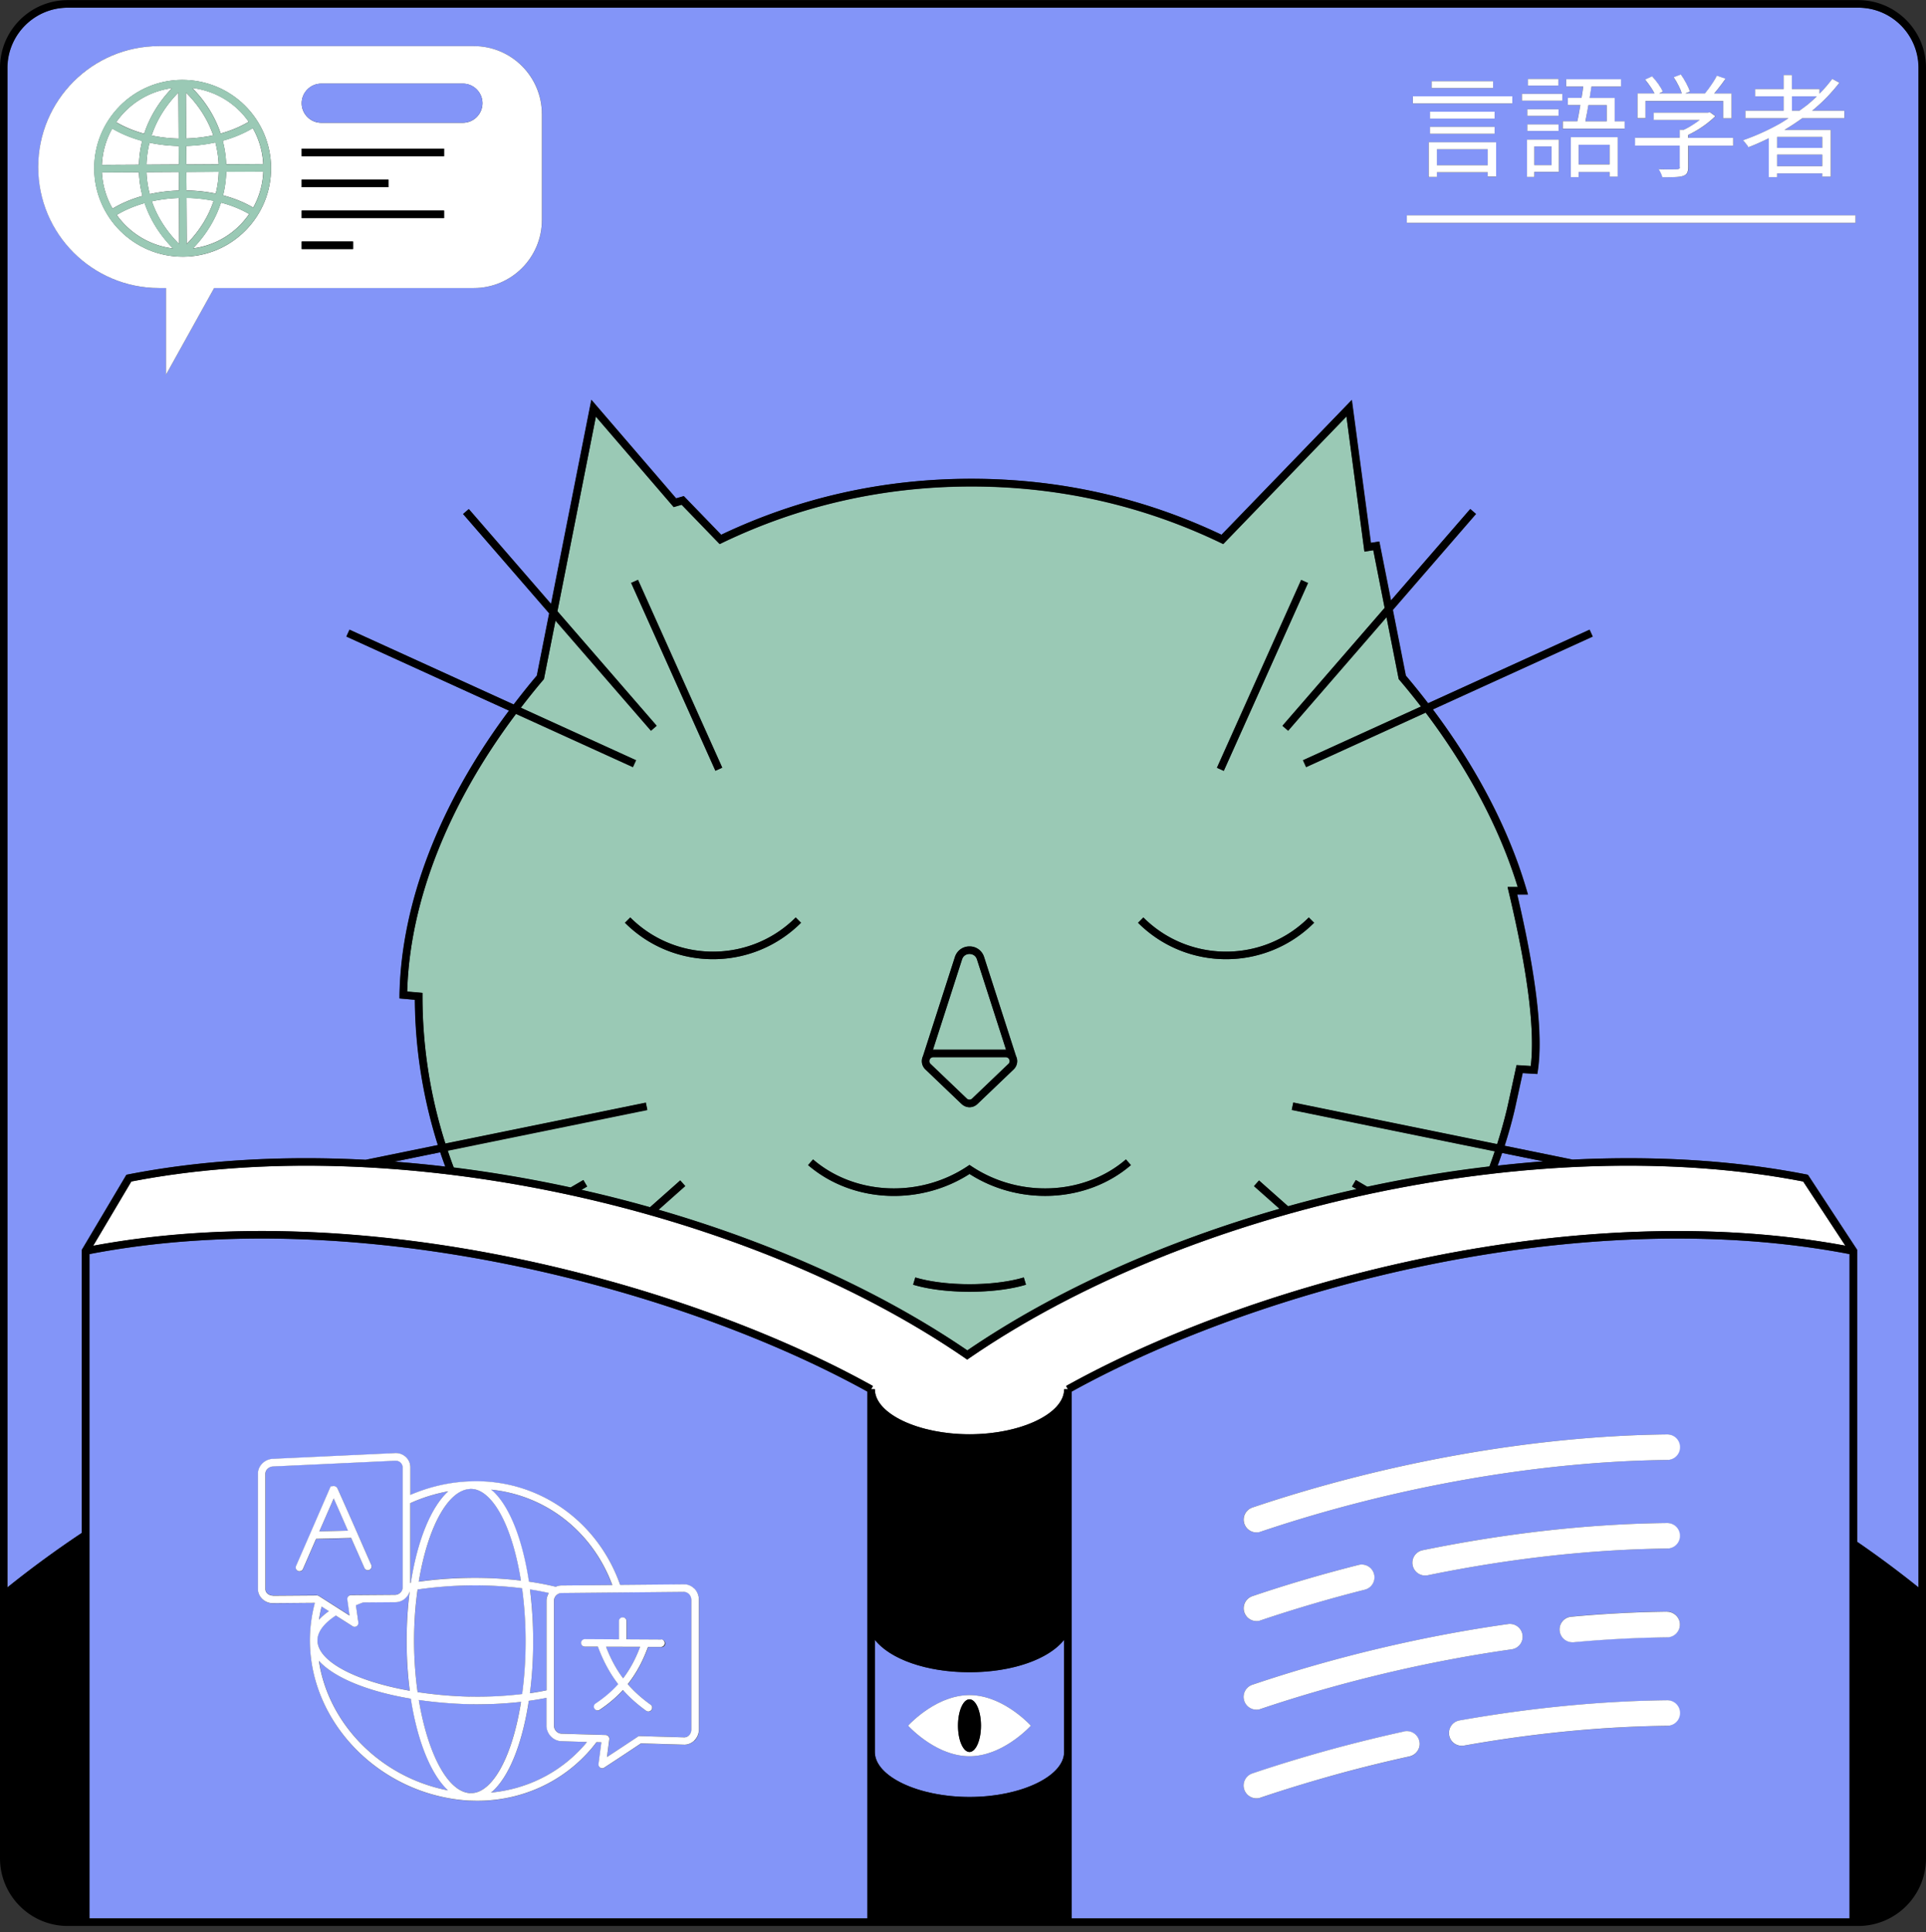 <svg width="300" height="301" fill="none" xmlns="http://www.w3.org/2000/svg"><rect width="100%" height="100%" fill="#333333" stroke="none"/><g clip-path="url(#a)"><path d="M145.38 163.509h11.33l-4.53-14.07c-.2-.62-.73-.84-1.16-.84-.43 0-.96.22-1.16.84l-4.53 14.07h.05Z" fill="#9AC9B5"/><path d="M151.01 260.499c-6.75 0-12.39-2.06-14.74-5.05v17.47c0 3.8 6.75 7.01 14.74 7.01s14.74-3.21 14.74-7.01v-17.47c-2.35 2.99-7.99 5.05-14.74 5.05Zm0 13.08c-5.28 0-9.56-4.76-9.56-4.76s4.28-4.76 9.56-4.76 9.56 4.76 9.56 4.76-4.28 4.76-9.56 4.76Z" fill="#8395F8"/><path d="M70.67 181.889c6.07.75 12.16 1.8 18.2 3.11l1.99-1.16.59 1.01-.89.52c3.59.81 7.15 1.71 10.68 2.71l4.71-4.18.78.88-4.15 3.69c17.71 5.13 34.42 12.57 48.09 21.91 13.81-9.43 30.72-16.92 48.63-22.06l-3.98-3.53.78-.88 4.53 4.02c3.52-.98 7.08-1.87 10.66-2.67l-.7-.41.59-1.01 1.79 1.05c6.31-1.35 12.68-2.41 19.02-3.16.29-.78.57-1.57.83-2.36l-31.62-6.45.24-1.15 31.75 6.48c.57-1.8 1.09-3.61 1.52-5.43.23-.95 1.39-6.34 1.4-6.39l.11-.49 2.21.14c.68-5.57-.47-14.66-3.41-27.03l-.2-.85h1.58c-.3-.99-.63-1.98-.98-2.96-2.87-8.11-7.45-16.38-13.36-24.21l-18.62 8.49-.49-1.07 18.38-8.37c-1.08-1.4-2.2-2.79-3.37-4.16l-.1-.12-1.9-9.63-15.32 17.68-.89-.77 15.92-18.37-1.77-8.98-1.38.22-2.8-21.05-19.19 19.87-.38-.18c-12.12-5.83-25.19-8.79-38.84-8.79-13.65 0-26.72 2.96-38.84 8.79l-.38.18-5.92-6.12-1.24.36-12.12-14.09-5.99 30.32 15.46 17.84-.89.77-14.87-17.15-1.8 9.1-.1.12c-1.22 1.44-2.38 2.89-3.5 4.35l17.95 8.18-.49 1.07-8.94-4.07-9.27-4.22c-10.59 14.1-16.56 29.24-16.95 43.25l2.38.21v.54c0 7.81 1.21 15.5 3.57 22.93l31.21-6.37.24 1.15-31.09 6.34c.29.88.61 1.76.93 2.63l.01-.02Zm80.35 19.33c-3.18 0-6.36-.36-8.79-1.1l.34-1.13c4.66 1.4 12.24 1.4 16.9 0l.34 1.13c-2.42.73-5.61 1.1-8.79 1.1Zm51.65-110.89 1.07.48-13.12 29.26-1.07-.48 13.12-29.26Zm-24.57 52.59c7.1 7.1 18.66 7.1 25.77 0l.83.83a19.337 19.337 0 0 1-13.71 5.67c-4.96 0-9.93-1.89-13.71-5.67l.83-.83h-.01Zm-34.37 21.71s.03-.05.04-.07l4.98-15.47a2.352 2.352 0 0 1 2.28-1.66c1.06 0 1.95.65 2.27 1.66l4.98 15.46s.03.05.04.08c.27.68.11 1.45-.42 1.96l-5.64 5.39c-.35.33-.79.5-1.23.5-.44 0-.89-.17-1.23-.5l-5.64-5.39a1.77 1.77 0 0 1-.42-1.96h-.01Zm-17.07 15.98c6.49 5.59 16.6 6.04 24.04 1.08l.33-.22.33.22c7.44 4.96 17.55 4.51 24.04-1.08l.77.89c-6.79 5.84-17.29 6.4-25.13 1.38-3.57 2.29-7.69 3.42-11.77 3.42-4.87 0-9.67-1.62-13.37-4.8l.77-.89h-.01Zm-28.35-89.8 1.07-.48 13.12 29.26-1.07.48-13.12-29.26Zm-.96 52.94.83-.83c7.1 7.1 18.66 7.1 25.77 0l.83.83a19.337 19.337 0 0 1-13.71 5.67c-4.96 0-9.93-1.89-13.71-5.67h-.01Z" fill="#9AC9B5"/><path d="M233.28 181.589c2.38-.26 4.76-.49 7.13-.67l-6.44-1.31a77.6 77.6 0 0 1-.69 1.98ZM231.72 23.249h-7.91v2.49h7.91v-2.49ZM250.27 16.379h-2.86c-.07.38-.13.77-.2 1.14-.09.52-.18.97-.27 1.38h3.33v-2.52ZM241.67 22.819h-2.68v2.9h2.68v-2.9ZM282.99 15.009h-3.87v2.23h1.18c.45-.33.91-.65 1.33-1 .48-.4.92-.81 1.36-1.23ZM283.83 21.339h-7.03v1.71h7.03v-1.71ZM283.83 24.079h-7.03v1.81h7.03v-1.81ZM250.72 22.539h-4.82v3.07h4.82v-3.07ZM69.36 181.729c-.27-.74-.54-1.48-.79-2.23l-7.14 1.46c2.64.2 5.28.46 7.93.77Z" fill="#8395F8"/><path d="M1.18 10.569v236.72c3.65-2.93 7.53-5.78 11.59-8.49v-44.09l6.95-11.7.26-.05c11.47-2.25 24.05-2.96 37-2.28l11.25-2.3a76.46 76.46 0 0 1-3.58-22.63l-2.4-.21v-.55c.27-14.35 6.28-29.86 17.06-44.28l-25.33-11.54.49-1.07 25.57 11.65c1.16-1.51 2.35-3.01 3.61-4.5l1.92-9.7-13.41-15.47.89-.77 12.81 14.78 6.28-31.8 13.2 15.35 1.2-.35 5.82 6.02c12.18-5.79 25.28-8.72 38.97-8.72 13.69 0 26.79 2.93 38.97 8.72l20.29-21 2.97 22.26 1.31-.21 1.82 9.19 12.35-14.25.89.77-12.95 14.95 2.02 10.23c1.2 1.42 2.36 2.85 3.47 4.31l25.15-11.46.49 1.07-24.9 11.35c5.91 7.87 10.48 16.17 13.37 24.32.44 1.25.85 2.51 1.22 3.76l.22.75h-1.67c2.96 12.63 4.04 21.86 3.21 27.43l-.08.53-2.28-.14c-.3 1.37-1.11 5.12-1.3 5.93-.43 1.81-.94 3.61-1.51 5.39l10.6 2.16c12.73-.63 25.11.09 36.4 2.31l.24.05 7.67 11.69v45.48c3.32 2.28 6.53 4.67 9.56 7.11V10.569c0-5.17-4.2-9.37-9.37-9.37H10.55c-5.17 0-9.37 4.2-9.37 9.37Zm270.7 7.85v-1.18h5.96v-2.23h-4.44v-1.14h4.44v-2.18h1.28v2.18h4.3v.72c.72-.73 1.39-1.5 1.99-2.3l1.11.6a25.498 25.498 0 0 1-3.98 4.14l-.27.21h5.03v1.18h-6.57c-.89.64-1.8 1.25-2.76 1.81h7.21v7.29h-1.33v-.5h-7.03v.57h-1.3v-6.05c-1.04.51-2.1.99-3.18 1.4-.05-.1-.12-.22-.22-.35-.1-.13-.21-.26-.32-.4-.11-.14-.2-.24-.29-.34 1.87-.64 3.66-1.44 5.37-2.38.6-.33 1.16-.69 1.72-1.05h-6.72Zm-16.82-3.85h2.65c-.13-.27-.3-.56-.53-.9a17.2 17.2 0 0 0-.93-1.26l1.09-.5c.33.36.66.76.98 1.2.32.44.54.84.68 1.18l-.55.28h3.51c-.1-.33-.25-.7-.46-1.13-.26-.51-.53-.98-.8-1.39l1.12-.43c.29.41.57.87.84 1.37.27.5.46.93.58 1.29l-.73.29h3.06c.17-.21.35-.43.53-.68.26-.35.51-.71.74-1.07.23-.36.43-.7.58-1.01l1.36.47a31.9 31.9 0 0 1-1.2 1.61c-.2.25-.39.48-.57.69h2.7v3.87h-1.3v-2.69H256.3v2.69h-1.24v-3.88Zm-.35 6.89h6.96v-1.24h.65c.34-.17.67-.35 1.02-.55.5-.3.96-.61 1.39-.94.02-.01.03-.03.05-.04h-7.17v-1.14h8.48l.28-.07.85.62c-.39.39-.84.78-1.36 1.17-.51.39-1.05.75-1.61 1.08-.43.25-.85.47-1.26.67v.45H270v1.23h-7.01v3.35c0 .39-.06.69-.18.9-.12.21-.34.36-.66.47-.31.09-.72.15-1.23.17-.51.02-1.17.03-1.96.03-.05-.18-.12-.4-.23-.64-.11-.24-.22-.45-.34-.62l1.26.03h1.01c.28 0 .48 0 .6-.02.17-.01.29-.04.35-.1.06-.06.09-.14.09-.25v-3.33h-6.96v-1.23h-.03Zm-11.3-2.56h2.27c.06-.27.12-.56.18-.88.1-.52.19-1.07.29-1.64h-1.95v-1.12h2.13c.04-.26.09-.53.13-.79.05-.35.09-.66.14-.98h-2.66v-1.14h8.55v1.14h-4.61c-.08.54-.16 1.09-.26 1.68 0 .03-.01.06-.02.1h3.9v3.64h1.54v1.16h-9.64v-1.16l.01-.01Zm2.49 7.89v.79h-1.23v-6.22h7.31v6.15h-1.26v-.72h-4.82Zm-7.91-14.49h4.75v1.04h-4.75v-1.04Zm-.93 2.32h6.29v1.07h-6.29v-1.07Zm5.7 4.77v1.02h-4.87v-1.02h4.87Zm-4.87-1.33v-1.04h4.87v1.04h-4.87Zm.6 3.7h4.34v5.03H239v.79h-1.14v-5.82h.64-.01Zm-15.49-9.1h9.57v1.07H223v-1.07Zm-2.94 2.35h15.49v1.12h-15.49v-1.12Zm3.75 11.85v.73h-1.28v-5.42h10.5v5.37h-1.31v-.67h-7.91v-.01Zm9-7.1v1.09h-10.07v-1.09h10.07Zm-10.07-1.28v-1.07h10.07v1.07h-10.07Zm-3.61 15.07h69.89v1.18h-69.89v-1.18ZM24.79 7.179h49.02c5.86 0 10.61 4.75 10.61 10.61v16.47c0 5.86-4.75 10.61-10.61 10.61H33.37l-7.5 13.5v-13.5H24.8c-10.41 0-18.84-8.44-18.84-18.84-.01-10.41 8.42-18.85 18.83-18.85Z" fill="#8395F8"/><path d="M288.09 195.359c-42.06-8.09-92.15 5.37-121.16 21.42v82.07h121.16v-103.49Zm-93.03 39.48c21.1-7.11 44.04-11.16 64.6-11.39h.02a1.991 1.991 0 0 1 .02 3.98c-20.15.23-42.66 4.2-63.37 11.18-.21.07-.43.11-.64.11-.83 0-1.61-.53-1.89-1.36a1.99 1.99 0 0 1 1.25-2.52h.01Zm0 13.81c5.38-1.81 10.94-3.45 16.54-4.87 1.07-.27 2.15.38 2.42 1.44.27 1.07-.38 2.15-1.44 2.42-5.5 1.39-10.97 3-16.25 4.78-.21.07-.43.11-.64.11-.83 0-1.61-.53-1.89-1.36a1.99 1.99 0 0 1 1.25-2.52h.01Zm0 13.8c12.79-4.31 26.57-7.58 39.84-9.46 1.09-.15 2.1.61 2.25 1.69.15 1.08-.6 2.1-1.69 2.25-13.03 1.84-26.56 5.05-39.12 9.29-.21.07-.43.11-.64.11-.83 0-1.61-.53-1.89-1.36a1.99 1.99 0 0 1 1.25-2.52Zm24.5 11.16c-3.51.77-7.07 1.64-10.58 2.59-4.27 1.15-8.52 2.44-12.64 3.84-.21.07-.43.11-.64.11-.83 0-1.61-.53-1.89-1.36a1.99 1.99 0 0 1 1.25-2.52 222 222 0 0 1 23.65-6.54c1.07-.23 2.14.45 2.37 1.52.23 1.07-.45 2.14-1.52 2.37v-.01Zm40.14-4.76c-10.16.12-20.81 1.15-31.67 3.08a1.992 1.992 0 0 1-2.31-1.61c-.19-1.08.53-2.12 1.61-2.31 11.07-1.97 21.94-3.02 32.32-3.14h.02a1.991 1.991 0 0 1 .02 3.98h.01Zm0-13.81c-4.75.05-9.66.31-14.6.77h-.19c-1.02 0-1.89-.78-1.98-1.81-.1-1.1.71-2.07 1.8-2.17 5.05-.47 10.07-.73 14.92-.79 1.07 0 2 .87 2.02 1.97.01 1.1-.87 2-1.97 2.02v.01Zm0-13.81c-11.96.14-24.51 1.54-37.31 4.16a1.988 1.988 0 0 1-2.35-1.55c-.22-1.08.47-2.13 1.55-2.35 13.05-2.68 25.86-4.1 38.07-4.24h.02a1.991 1.991 0 0 1 .02 3.98ZM106.55 247.969h-.01l-19.05.18c-.65 0-1.18.56-1.18 1.23v19.42c0 .68.54 1.24 1.19 1.26l6.86.2c.17 0 .32.08.43.21.11.13.16.29.14.46l-.36 2.76c1.6-1.05 3.19-2.1 4.79-3.16.1-.07.22-.11.34-.1l6.86.2c.31 0 .57-.1.78-.31.24-.23.37-.56.37-.92v-20.17c0-.36-.14-.7-.38-.94-.21-.21-.49-.33-.78-.33v.01Zm-3.54 8.61h-2.04c-.83 2.25-1.86 4.15-3.16 5.79 1 1.16 2.17 2.2 3.55 3.19.26.19.32.56.14.82-.11.16-.3.25-.48.25-.12 0-.24-.04-.34-.11-1.39-.99-2.58-2.06-3.62-3.24a19.48 19.48 0 0 1-3.62 3.08.582.582 0 0 1-.81-.16.58.58 0 0 1 .16-.81c1.37-.91 2.53-1.9 3.53-3.02-1.31-1.68-2.34-3.59-3.16-5.83h-2.04a.598.598 0 0 1-.58-.6c0-.32.26-.58.59-.58l5.31.03v-2.87a.591.591 0 0 1 1.18 0v2.87l5.42.03c.32 0 .59.27.59.59 0 .32-.26.59-.59.59l-.03-.02ZM83.05 255.669c0 2.83-.18 5.54-.51 8.08.89-.13 1.75-.28 2.59-.45v-13.92c0-.46.13-.88.36-1.25-.95-.21-1.93-.39-2.94-.55.33 2.54.5 5.26.5 8.08v.01ZM64 264.619c-6.71-1.13-11.93-3.27-14.31-5.89 1.48 9.92 9.72 18.17 20.11 20.17-2.67-2.49-4.78-7.69-5.79-14.28H64ZM82.38 246.379c1.46.21 2.86.48 4.18.8.28-.12.59-.19.91-.2l7.87-.07c-3.08-8.34-10.35-13.99-18.87-14.86.12.1.24.18.36.3 2.6 2.48 4.56 7.61 5.53 14.03h.02Z" fill="#8395F8"/><path d="M97 256.549h-2.6c.72 1.86 1.59 3.47 2.66 4.9 1.07-1.39 1.93-3 2.65-4.88H97v-.02ZM51.23 250.979c-.37-.24-.75-.48-1.13-.72-.17.68-.31 1.37-.42 2.06.42-.46.94-.91 1.54-1.34h.01Z" fill="#8395F8"/><path d="M135.1 216.769c-29.01-16.05-79.1-29.51-121.16-21.42v103.49H135.1v-82.07Zm-26.95 54.39c-.44.43-1.03.67-1.64.64l-6.67-.2c-1.9 1.27-3.81 2.52-5.71 3.77-.1.06-.21.1-.32.1-.11 0-.22-.03-.31-.09a.594.594 0 0 1-.27-.57l.45-3.38-.76-.02c-.23.3-.46.6-.7.89-4.45 5.27-10.9 8.24-17.86 8.24-.32 0-.64-.01-.96-.02h-.23c-13.73-.75-24.89-11.95-24.89-24.97 0-1.97.27-3.93.77-5.84l-6.52.05c-.63.03-1.25-.24-1.7-.69a2.18 2.18 0 0 1-.65-1.55v-17.92c0-1.22 1.04-2.27 2.32-2.33l19.05-.89c.63-.03 1.24.19 1.69.62.44.42.69 1 .69 1.61v4.28c2.95-1.27 6.06-1.98 9.25-2.11 10.52-.45 19.89 6.03 23.43 16.13l9.92-.09c.6-.02 1.19.23 1.63.67.46.46.73 1.1.73 1.77v20.17c0 .68-.26 1.31-.73 1.76l-.01-.03Z" fill="#8395F8"/><path d="M85.13 268.799v-4.31c-.89.18-1.81.33-2.75.46-.97 6.41-2.93 11.53-5.53 13.99-.12.11-.24.2-.37.3 5.78-.54 11.06-3.25 14.83-7.71.05-.06.09-.12.14-.17l-3.98-.12c-1.29-.04-2.33-1.13-2.33-2.44h-.01ZM64 246.579c1.02-6.61 3.14-11.81 5.83-14.27-2.03.36-4.01.98-5.92 1.85v12.43s.06 0 .09-.01ZM54.2 238.429c-.74-1.67-1.48-3.36-2.21-5.02-.75 1.73-1.49 3.42-2.24 5.13l4.45-.11Z" fill="#8395F8"/><path d="M49.37 248.509c.11 0 .22.03.31.09 1.6 1.01 3.19 2.02 4.79 3.05l-.35-2.51c-.02-.17.03-.34.14-.47.11-.13.27-.2.44-.2l6.86-.05c.65 0 1.18-.52 1.18-1.16v-18.67c0-.29-.11-.57-.32-.76a1.1 1.1 0 0 0-.82-.3l-19.05.89c-.66.03-1.2.55-1.2 1.15v17.92a1 1 0 0 0 .3.71c.23.22.56.33.87.34l6.86-.05-.01.02Zm-2.71-3.73a.582.582 0 0 1-.54-.82c1.75-3.98 3.5-7.99 5.24-12.05l.15-.35.47-.05c.27 0 .51.16.62.41 1.01 2.27 2.02 4.56 3.04 6.86.73 1.67 1.47 3.34 2.2 5.02.13.3 0 .64-.3.77s-.64 0-.77-.3c-.68-1.56-1.37-3.1-2.05-4.65l-5.48.14c-.68 1.56-1.36 3.14-2.04 4.69-.1.22-.31.35-.54.35v-.02Z" fill="#8395F8"/><path d="M49.44 255.519c0 3.31 6.01 6.37 14.38 7.85-.32-2.45-.49-5.06-.49-7.79 0-2.73.17-5.29.48-7.72-.27.98-1.18 1.71-2.25 1.72l-5.01.04c-.39.14-.76.29-1.12.44l.38 2.68a.591.591 0 0 1-.59.67.62.62 0 0 1-.32-.09c-.87-.56-1.74-1.11-2.61-1.66-1.37.89-2.86 2.24-2.86 3.86h.01ZM81.33 247.419c-2.58-.33-5.32-.49-8.13-.45-2.78.03-5.51.25-8.14.64-.35 2.51-.55 5.21-.55 7.99 0 2.78.19 5.48.55 7.99 2.56.39 5.3.64 8.15.71 2.8.06 5.54-.09 8.13-.4.35-2.59.54-5.36.54-8.22 0-2.86-.2-5.66-.55-8.25v-.01ZM73.18 245.789c2.75-.03 5.43.12 7.97.42-.95-5.97-2.77-10.78-5.11-13.02-.87-.83-1.76-1.25-2.66-1.26h-.16c-3.51.16-6.61 6.19-7.98 14.44 2.57-.36 5.23-.56 7.94-.59v.01ZM74.51 265.479c-.44 0-.89 0-1.33-.01-2.79-.07-5.45-.29-7.94-.66 1.36 8.27 4.47 14.32 7.98 14.51.96.06 1.9-.36 2.82-1.23 2.34-2.22 4.16-7.01 5.11-12.98-2.13.24-4.36.38-6.65.38l.01-.01Z" fill="#8395F8"/><path d="M135.69 216.419h.59c0 3.8 6.75 7.01 14.74 7.01s14.74-3.21 14.74-7.01h.59l-.29-.51c28.95-16.11 79.07-29.69 121.38-21.86l-6.56-9.99c-40.61-7.89-95.19 3.66-129.89 27.51l-.33.23-.33-.23c-34.69-23.85-89.26-35.4-129.87-27.51l-5.94 10.01c42.33-7.86 92.49 5.73 121.46 21.85l-.29.51v-.01Z" fill="#fff"/><path d="M156.65 164.679h-11.28a.61.61 0 0 0-.43 1.05l5.64 5.39c.24.23.61.23.84 0l5.64-5.39c.28-.26.18-.58.14-.67a.598.598 0 0 0-.57-.38h.02Z" fill="#9AC9B5"/><path d="M289.45.019H10.55C4.73.019 0 4.749 0 10.569v278.9c0 5.82 4.73 10.55 10.55 10.55h278.9c5.82 0 10.55-4.73 10.55-10.55v-278.9c0-5.82-4.73-10.55-10.55-10.55Zm9.37 10.55v236.71c-3.04-2.44-6.24-4.83-9.56-7.11v-45.48l-7.67-11.69-.24-.05c-11.29-2.22-23.67-2.93-36.4-2.31l-10.6-2.16c.57-1.78 1.08-3.59 1.51-5.39.19-.8 1-4.56 1.3-5.93l2.28.14.08-.53c.83-5.58-.25-14.8-3.21-27.42h1.67l-.22-.76a82.04 82.04 0 0 0-1.22-3.76c-2.89-8.14-7.46-16.45-13.37-24.32l24.9-11.35-.49-1.07-25.15 11.46c-1.11-1.45-2.27-2.89-3.47-4.31l-2.02-10.23 12.95-14.95-.89-.77-12.35 14.25-1.82-9.19-1.31.21-2.97-22.26-20.29 21c-12.18-5.79-25.28-8.72-38.97-8.72-13.69 0-26.79 2.93-38.97 8.72l-5.82-6.02-1.2.35-13.2-15.35-6.28 31.8-12.81-14.78-.89.77 13.41 15.47-1.92 9.7c-1.26 1.48-2.45 2.99-3.61 4.5l-25.57-11.65-.49 1.07 25.33 11.54c-10.78 14.42-16.79 29.93-17.05 44.28v.55l2.39.21c.05 7.7 1.27 15.29 3.58 22.63l-11.25 2.3c-12.94-.68-25.53.03-37 2.28l-.26.05-6.95 11.7v44.09c-4.05 2.7-7.94 5.55-11.59 8.49V10.569c.04-5.17 4.24-9.37 9.41-9.37h278.9c5.17 0 9.37 4.2 9.37 9.37ZM14.51 194.059l5.94-10.01c40.61-7.89 95.18 3.66 129.87 27.51l.33.23.33-.23c34.7-23.85 89.28-35.4 129.89-27.51l6.56 9.99c-42.31-7.82-92.43 5.75-121.38 21.86l.29.51h-.59c0 3.8-6.75 7.01-14.74 7.01s-14.74-3.21-14.74-7.01h-.59l.29-.51c-28.97-16.12-79.13-29.71-121.46-21.85v.01Zm86.08-22.3-31.21 6.37a75.545 75.545 0 0 1-3.57-22.93v-.54l-2.38-.21c.39-14.02 6.36-29.16 16.95-43.25l9.27 4.22 8.94 4.07.49-1.07-17.95-8.18c1.12-1.46 2.28-2.92 3.5-4.35l.1-.12 1.8-9.1 14.87 17.15.89-.77-15.46-17.84 5.99-30.32 12.12 14.09 1.24-.36 5.92 6.12.38-.18c12.12-5.83 25.19-8.79 38.84-8.79 13.65 0 26.72 2.96 38.84 8.79l.38.18 19.19-19.87 2.8 21.05 1.38-.22 1.77 8.98-15.92 18.37.89.77 15.32-17.68 1.9 9.63.1.12c1.17 1.37 2.29 2.76 3.37 4.16l-18.38 8.37.49 1.07 18.62-8.49c5.91 7.84 10.48 16.11 13.36 24.21.35.98.67 1.97.98 2.95h-1.58l.2.86c2.94 12.37 4.08 21.46 3.41 27.03l-2.21-.14-.11.49c-.01.05-1.17 5.44-1.4 6.39-.44 1.82-.95 3.64-1.52 5.43l-31.75-6.48-.24 1.15 31.62 6.45c-.27.79-.54 1.58-.83 2.36-6.34.74-12.71 1.8-19.02 3.16l-1.79-1.05-.59 1.01.7.41c-3.58.8-7.14 1.68-10.66 2.67l-4.53-4.02-.78.88 3.98 3.53c-17.91 5.14-34.81 12.63-48.63 22.06-13.67-9.33-30.38-16.77-48.09-21.91l4.15-3.69-.78-.88-4.71 4.18c-3.53-1-7.09-1.9-10.68-2.71l.89-.52-.59-1.01-1.99 1.16c-6.04-1.31-12.13-2.35-18.2-3.11-.33-.87-.64-1.75-.93-2.63l31.09-6.34-.24-1.15-.01.02Zm50.42 108.16c-7.99 0-14.74-3.21-14.74-7.01v-17.47c2.35 2.99 7.99 5.05 14.74 5.05s12.39-2.06 14.74-5.05v17.47c0 3.8-6.75 7.01-14.74 7.01Zm82.27-98.34c.24-.66.47-1.32.69-1.98l6.44 1.31c-2.37.17-4.75.4-7.13.67Zm-163.92.15c-2.65-.31-5.3-.57-7.93-.77l7.14-1.46c.25.75.52 1.49.79 2.23Zm-55.42 13.63c42.06-8.09 92.15 5.37 121.16 21.42v82.07H13.94v-103.49Zm152.99 21.42c29.01-16.05 79.1-29.51 121.16-21.42v103.49H166.93v-82.07Z" fill="#000"/><path d="M149.78 171.979c.35.33.79.5 1.23.5.44 0 .89-.17 1.23-.5l5.64-5.39c.53-.51.7-1.27.42-1.96-.01-.03-.03-.05-.04-.07l-4.98-15.47a2.35 2.35 0 0 0-2.27-1.66c-1.06 0-1.95.65-2.28 1.66l-4.98 15.46s-.03.05-.04.08c-.27.68-.11 1.45.42 1.96l5.64 5.39h.01Zm1.23-23.37c.43 0 .96.22 1.16.84l4.53 14.07h-11.38l4.53-14.07c.2-.62.73-.84 1.16-.84Zm6.06 17.13-5.64 5.39c-.24.23-.61.23-.84 0l-5.64-5.39a.583.583 0 0 1-.14-.67c.04-.09.18-.38.57-.38h11.28a.61.61 0 0 1 .43 1.05h-.02ZM151.01 182.879c7.84 5.02 18.35 4.46 25.13-1.38l-.77-.89c-6.49 5.59-16.6 6.04-24.04 1.08l-.33-.22-.33.22c-7.44 4.96-17.55 4.51-24.04-1.08l-.77.89c3.7 3.18 8.49 4.8 13.37 4.8 4.07 0 8.2-1.13 11.77-3.42h.01ZM124.77 143.749l-.83-.83c-7.1 7.1-18.66 7.1-25.77 0l-.83.83c3.78 3.78 8.75 5.67 13.71 5.67 4.96 0 9.93-1.89 13.71-5.67h.01ZM204.69 143.749l-.83-.83c-7.1 7.1-18.66 7.1-25.77 0l-.83.83c3.78 3.78 8.75 5.67 13.71 5.67 4.96 0 9.93-1.89 13.71-5.67h.01ZM142.57 198.999l-.34 1.13c2.42.73 5.6 1.1 8.79 1.1 3.19 0 6.36-.36 8.79-1.1l-.34-1.13c-4.66 1.4-12.24 1.4-16.9 0ZM99.375 90.324l-1.068.478 13.126 29.261 1.067-.479-13.125-29.26ZM202.674 90.347l-13.121 29.263 1.068.479 13.121-29.263-1.068-.479Z" fill="#000"/><path d="M235.56 14.999h-15.49v1.12h15.49v-1.12ZM232.57 12.649H223v1.07h9.57v-1.07ZM233.04 27.519v-5.37h-10.5v5.42h1.28v-.73h7.91v.67h1.31v.01Zm-9.22-1.78v-2.49h7.91v2.49h-7.91ZM232.81 19.749h-10.07v1.09h10.07v-1.09ZM232.81 17.399h-10.07v1.07h10.07v-1.07ZM237.85 27.569h1.14v-.79h3.83v-5.03h-4.97v5.82Zm3.82-4.75v2.9h-2.68v-2.9h2.68ZM253.05 18.899h-1.54v-3.64h-3.9s.01-.06.02-.1c.1-.59.19-1.15.26-1.68h4.61v-1.14h-8.55v1.14h2.66c-.05.32-.09.64-.14.98-.04.26-.09.53-.13.79h-2.13v1.12h1.95c-.1.57-.2 1.12-.29 1.64-.06.32-.12.61-.18.88h-2.27v1.16h9.64v-1.16l-.01.01Zm-5.84-1.38c.07-.37.13-.76.2-1.14h2.86v2.52h-3.33c.09-.42.18-.86.27-1.38ZM242.76 19.379h-4.87v1.02h4.87v-1.02ZM243.35 14.619h-6.29v1.07h6.29v-1.07ZM242.76 17.019h-4.87v1.04h4.87v-1.04ZM242.74 12.299h-4.75v1.04h4.75v-1.04ZM251.98 27.519v-6.15h-7.31v6.22h1.23v-.79h4.82v.72h1.26Zm-6.08-1.9v-3.07h4.82v3.07h-4.82ZM256.3 15.739h12.11v2.69h1.3v-3.87h-2.7c.18-.21.37-.44.57-.69.43-.54.83-1.08 1.2-1.61l-1.36-.47c-.15.31-.34.65-.58 1.01-.24.36-.48.72-.74 1.07-.19.25-.36.47-.53.68h-3.06l.73-.29c-.12-.36-.31-.78-.58-1.29-.27-.51-.55-.96-.84-1.37l-1.12.43c.28.41.54.88.8 1.39.22.43.36.8.46 1.13h-3.51l.55-.28c-.14-.35-.37-.74-.68-1.18-.32-.44-.64-.84-.98-1.2l-1.09.5c.31.38.62.8.93 1.26.23.34.39.63.53.9h-2.65v3.87h1.24v-2.69.01Z" fill="#fff"/><path d="M261.67 26.019c0 .11-.03.2-.09.25-.06.05-.17.08-.35.1-.12.01-.31.02-.6.02h-1.01c-.39 0-.81-.01-1.26-.03.11.17.23.38.34.62.11.24.19.46.23.64.79 0 1.45-.01 1.96-.03.51-.02.92-.08 1.23-.17.32-.1.54-.26.66-.47.12-.21.18-.51.18-.9v-3.35h7.01v-1.23h-7.01v-.45c.41-.2.83-.42 1.26-.67.56-.33 1.1-.69 1.61-1.08.51-.39.96-.77 1.36-1.17l-.85-.62-.28.07h-8.48v1.14h7.17s-.03.03-.05.04c-.43.33-.89.64-1.39.94-.34.21-.68.38-1.02.55h-.65v1.24h-6.96v1.23h6.96v3.33h.03ZM271.5 21.849c.08.09.18.2.29.34.11.14.22.26.32.4.1.13.18.25.22.35 1.08-.41 2.14-.89 3.18-1.4v6.05h1.3v-.57h7.03v.5h1.33v-7.29h-7.21c.96-.56 1.87-1.17 2.76-1.81h6.57v-1.18h-5.03c.09-.07.18-.13.27-.21a25.91 25.91 0 0 0 3.98-4.14l-1.11-.6c-.6.8-1.26 1.57-1.99 2.3v-.72h-4.3v-2.18h-1.28v2.18h-4.44v1.14h4.44v2.23h-5.96v1.18h6.71c-.56.36-1.12.73-1.72 1.05-1.72.94-3.51 1.74-5.37 2.38h.01Zm7.62-4.61v-2.23h3.87c-.43.42-.88.83-1.36 1.23-.43.35-.89.67-1.33 1h-1.18Zm-2.31 8.65v-1.81h7.03v1.81h-7.03Zm7.03-2.85h-7.03v-1.71h7.03v1.71ZM289.02 33.539h-69.89v1.18h69.89v-1.18ZM27.85 25.619l-.02-2.88c-1.54-.03-3.07-.2-4.54-.51a16.39 16.39 0 0 0-.48 3.42l5.04-.03ZM27.83 21.579l-.04-7.17c-1.94 1.97-3.37 4.24-4.18 6.7 1.37.29 2.79.45 4.22.48v-.01ZM29.02 25.619l5.04-.03c-.05-1.16-.22-2.29-.51-3.4-1.48.32-3 .5-4.54.54l.02 2.88-.01.01ZM28.96 14.399l.04 7.18c1.43-.04 2.85-.21 4.22-.5-.84-2.45-2.29-4.72-4.26-6.67v-.01ZM27.91 38.009l-.04-7.17c-1.43.05-2.85.22-4.22.52.84 2.44 2.29 4.7 4.25 6.65h.01ZM23.33 30.239c1.47-.33 3-.51 4.54-.56l-.02-2.89-5.04.03c.05 1.16.22 2.31.52 3.42ZM41.01 26.729l-5.77.03c-.04 1.25-.2 2.47-.5 3.67 1.69.44 3.28 1.08 4.7 1.91.95-1.71 1.49-3.61 1.57-5.61ZM34.69 21.919c.31 1.19.49 2.42.54 3.66l5.77-.03c-.1-1.99-.66-3.89-1.63-5.59-1.41.84-2.99 1.5-4.68 1.96ZM22.52 31.639c-1.56.44-3.03 1.05-4.34 1.84 2.01 2.83 5.16 4.79 8.77 5.22-2.05-2.08-3.55-4.47-4.42-7.06h-.01ZM29.05 30.829l.04 7.17c1.95-1.98 3.38-4.26 4.19-6.72-1.38-.28-2.8-.43-4.23-.46v.01ZM34.42 31.549c-.85 2.61-2.32 5.03-4.36 7.14 2.77-.36 5.33-1.6 7.32-3.62.53-.54 1-1.12 1.43-1.73-1.33-.77-2.82-1.37-4.39-1.78v-.01Z" fill="#fff"/><path d="M5.95 26.029c0 10.41 8.44 18.84 18.84 18.84h1.07v13.5l7.5-13.5H73.8c5.86 0 10.61-4.75 10.61-10.61v-16.47c0-5.86-4.75-10.61-10.61-10.61H24.79c-10.41 0-18.84 8.44-18.84 18.85ZM55 38.799h-8.01v-1.18H55v1.18Zm14.17-4.82H46.99v-1.18h22.18v1.18Zm-22.18-4.82v-1.18h13.52v1.18H46.99Zm22.18-4.82H46.99v-1.18h22.18v1.18Zm-19.13-11.31H72.1c1.68 0 3.05 1.37 3.05 3.05 0 1.68-1.37 3.05-3.05 3.05H50.04c-1.68 0-3.05-1.37-3.05-3.05 0-1.68 1.37-3.05 3.05-3.05Zm-31.39 3.5c2.59-2.61 6.04-4.07 9.72-4.08 3.68 0 7.14 1.4 9.76 3.98 2.61 2.59 4.07 6.04 4.09 9.72.02 3.68-1.4 7.14-3.98 9.76-2.59 2.61-6.04 4.07-9.72 4.08h-.07c-7.56 0-13.73-6.13-13.77-13.7-.02-3.68 1.4-7.14 3.98-9.76h-.01Z" fill="#fff"/><path d="M22.46 20.829c.85-2.6 2.32-5.01 4.35-7.11a12.6 12.6 0 0 0-8.71 5.31c1.32.77 2.8 1.38 4.36 1.8ZM15.87 25.679l5.77-.03c.04-1.26.21-2.49.51-3.7-1.68-.45-3.26-1.1-4.67-1.93-.95 1.68-1.52 3.61-1.61 5.65v.01ZM29.03 26.789l.02 2.88c1.54.02 3.07.19 4.55.49.28-1.11.44-2.25.47-3.4l-5.04.03ZM22.19 30.519c-.32-1.2-.5-2.44-.55-3.69l-5.77.03c.11 2.05.69 3.96 1.66 5.64 1.4-.84 2.98-1.51 4.65-1.97l.01-.01ZM34.37 20.799c1.57-.43 3.05-1.05 4.37-1.83-.43-.61-.9-1.19-1.44-1.72-2.02-2-4.59-3.22-7.36-3.55 2.06 2.08 3.56 4.49 4.43 7.1ZM151.01 264.059c-5.28 0-9.56 4.76-9.56 4.76s4.28 4.76 9.56 4.76 9.56-4.76 9.56-4.76-4.28-4.76-9.56-4.76Zm0 8.85c-.99 0-1.79-1.83-1.79-4.1 0-2.27.8-4.1 1.79-4.1s1.79 1.83 1.79 4.1c0 2.27-.8 4.1-1.79 4.1Z" fill="#fff"/><path d="M151.01 272.919c.989 0 1.79-1.836 1.79-4.1 0-2.265-.801-4.1-1.79-4.1s-1.79 1.835-1.79 4.1c0 2.264.801 4.1 1.79 4.1Z" fill="#000"/><path d="M195.7 238.719c.21 0 .43-.03.64-.11 20.71-6.98 43.22-10.95 63.37-11.18a1.989 1.989 0 0 0-.02-3.98h-.02c-20.56.23-43.5 4.28-64.6 11.39a1.99 1.99 0 0 0-1.25 2.52c.28.83 1.06 1.36 1.89 1.36h-.01ZM195.7 252.529c.21 0 .43-.03.64-.11 5.28-1.78 10.75-3.39 16.25-4.78a1.986 1.986 0 0 0 1.44-2.42 1.986 1.986 0 0 0-2.42-1.44c-5.6 1.42-11.17 3.05-16.54 4.87a1.99 1.99 0 0 0-1.25 2.52c.28.83 1.06 1.36 1.89 1.36h-.01ZM259.68 237.249h-.02c-12.21.14-25.02 1.57-38.07 4.24a1.987 1.987 0 0 0-1.55 2.35 1.988 1.988 0 0 0 2.35 1.55c12.8-2.62 25.36-4.02 37.31-4.16a1.989 1.989 0 0 0-.02-3.98ZM195.7 266.329c.21 0 .43-.03.64-.11 12.57-4.24 26.09-7.45 39.12-9.29a1.98 1.98 0 0 0 1.69-2.25 1.986 1.986 0 0 0-2.25-1.69c-13.27 1.87-27.05 5.14-39.84 9.46a1.99 1.99 0 0 0-1.25 2.52c.28.83 1.06 1.36 1.89 1.36ZM259.65 251.059c-4.86.06-9.88.32-14.92.79-1.1.1-1.9 1.07-1.8 2.17.1 1.03.96 1.81 1.98 1.81h.19c4.94-.46 9.85-.71 14.6-.77 1.1-.01 1.98-.92 1.97-2.02-.01-1.1-.95-1.97-2.02-1.97v-.01ZM259.68 264.859h-.02c-10.38.12-21.25 1.18-32.32 3.14a1.987 1.987 0 0 0-1.61 2.31c.17.97 1.01 1.64 1.96 1.64.12 0 .23 0 .35-.03 10.85-1.93 21.5-2.96 31.67-3.08a1.989 1.989 0 0 0-.02-3.98h-.01ZM218.71 269.719c-3.58.78-7.2 1.67-10.77 2.63-4.34 1.18-8.68 2.49-12.88 3.91a1.99 1.99 0 0 0-1.25 2.52c.28.83 1.06 1.36 1.89 1.36.21 0 .43-.03.64-.11 4.12-1.39 8.38-2.68 12.64-3.84 3.51-.95 7.07-1.82 10.58-2.59 1.07-.24 1.76-1.3 1.52-2.37a1.997 1.997 0 0 0-2.37-1.52v.01ZM54.71 239.599c.68 1.55 1.37 3.09 2.05 4.65.13.3.48.43.77.3.3-.13.43-.48.3-.77-.74-1.68-1.47-3.35-2.2-5.02-1.01-2.3-2.03-4.59-3.04-6.86a.666.666 0 0 0-.62-.41l-.47.05-.15.35c-1.75 4.05-3.5 8.07-5.24 12.05-.13.3 0 .64.3.77a.588.588 0 0 0 .78-.3c.68-1.55 1.36-3.13 2.04-4.69l5.48-.14v.02Zm-2.73-6.18c.74 1.66 1.48 3.35 2.21 5.02l-4.45.11c.75-1.71 1.49-3.41 2.24-5.13ZM103.01 255.399l-5.42-.03v-2.87a.591.591 0 0 0-1.18 0v2.87l-5.31-.03c-.32 0-.59.26-.59.58 0 .32.26.59.58.59h2.04c.83 2.25 1.86 4.16 3.16 5.84-1 1.12-2.16 2.11-3.53 3.02-.27.18-.34.54-.16.81a.582.582 0 0 0 .81.16c1.39-.92 2.58-1.94 3.62-3.08 1.04 1.18 2.24 2.25 3.62 3.24.1.07.22.11.34.11.18 0 .36-.09.48-.25.19-.26.13-.63-.14-.82-1.38-.99-2.54-2.03-3.55-3.19 1.3-1.64 2.34-3.55 3.16-5.8h2.04a.591.591 0 0 0 0-1.18l.03.03Zm-5.95 6.04c-1.07-1.42-1.94-3.04-2.66-4.91H97v.01h2.71c-.72 1.9-1.58 3.5-2.65 4.9Z" fill="#fff"/><path d="M108.15 247.469c-.44-.44-1.03-.69-1.63-.67l-9.92.09c-3.55-10.1-12.92-16.58-23.43-16.13-3.19.12-6.29.84-9.25 2.11v-4.28c0-.62-.24-1.19-.69-1.61a2.28 2.28 0 0 0-1.69-.62l-19.05.89c-1.28.06-2.32 1.11-2.32 2.33v17.92c0 .58.23 1.13.65 1.55.45.45 1.07.71 1.7.69l6.52-.05c-.5 1.91-.77 3.87-.77 5.84 0 13.02 11.17 24.22 24.89 24.97h.23c.32.01.64.02.96.02 6.96 0 13.42-2.96 17.86-8.24.24-.29.47-.59.7-.89l.76.02-.45 3.38a.585.585 0 0 0 .58.66c.11 0 .22-.03.32-.1 1.9-1.24 3.81-2.5 5.71-3.77l6.67.2c.6.03 1.19-.21 1.64-.64.47-.46.73-1.08.73-1.76v-20.17c0-.67-.27-1.31-.73-1.77l.01.03Zm-12.8-.56-7.87.07c-.32 0-.63.07-.91.2-1.33-.32-2.73-.59-4.18-.8-.97-6.42-2.93-11.55-5.53-14.03-.12-.11-.24-.2-.36-.3 8.52.87 15.78 6.52 18.87 14.86h-.02Zm-10.22 2.48v13.92c-.84.17-1.7.33-2.59.45.33-2.54.51-5.26.51-8.08 0-2.82-.18-5.54-.5-8.08 1.01.15 2 .34 2.94.55-.22.37-.36.79-.36 1.25v-.01Zm-11.91 29.94c-3.51-.19-6.61-6.24-7.98-14.51 2.48.36 5.15.59 7.94.66.44 0 .89.01 1.33.01 2.28 0 4.51-.14 6.65-.38-.95 5.97-2.77 10.77-5.11 12.98-.92.87-1.86 1.29-2.82 1.23l-.01.01Zm-.02-15.03c-2.85-.07-5.59-.32-8.15-.71-.35-2.52-.55-5.21-.55-7.99 0-2.78.19-5.47.55-7.99 2.63-.38 5.36-.6 8.14-.64 2.81-.03 5.55.12 8.13.45.35 2.59.55 5.38.55 8.25s-.19 5.64-.54 8.22c-2.59.31-5.32.46-8.13.4v.01Zm-18.29-10.97a.62.62 0 0 0 .64 0c.19-.12.3-.35.27-.58l-.38-2.68c.36-.15.73-.3 1.12-.44l5.01-.04c1.08 0 1.98-.74 2.25-1.72-.31 2.42-.48 5.02-.48 7.72s.17 5.34.49 7.79c-8.37-1.48-14.38-4.55-14.38-7.85 0-1.62 1.49-2.97 2.86-3.86.87.55 1.74 1.1 2.61 1.66h-.01Zm18.3-21.39h.16c.9 0 1.79.43 2.66 1.26 2.34 2.24 4.16 7.05 5.11 13.02a60.61 60.61 0 0 0-7.97-.42c-2.71.03-5.37.23-7.94.59 1.36-8.26 4.47-14.28 7.98-14.44v-.01Zm-3.39.37c-2.69 2.46-4.81 7.66-5.83 14.27-.03 0-.06 0-.09.01v-12.43a25.09 25.09 0 0 1 5.92-1.85Zm-27.32 16.25c-.3 0-.64-.12-.87-.34-.2-.2-.3-.45-.3-.71v-17.92c0-.6.54-1.12 1.2-1.15l19.05-.89c.32-.01.61.09.82.3.21.2.32.47.32.76v18.67c0 .63-.53 1.15-1.18 1.16l-6.86.05c-.17 0-.33.08-.44.2-.11.13-.16.3-.14.47l.35 2.51c-1.6-1.02-3.19-2.04-4.79-3.05a.561.561 0 0 0-.31-.09l-6.86.05.01-.02Zm7.59 1.7c.37.24.75.48 1.13.72-.6.43-1.12.88-1.54 1.34.1-.69.25-1.38.42-2.06h-.01Zm-.41 8.47c2.38 2.62 7.6 4.76 14.31 5.89 1.02 6.59 3.12 11.79 5.79 14.28-10.39-2-18.62-10.25-20.11-20.17h.01Zm41.62 12.8c-3.76 4.46-9.04 7.17-14.83 7.71.12-.1.25-.19.37-.3 2.6-2.46 4.56-7.58 5.53-13.99.94-.13 1.86-.28 2.75-.46v4.31c0 1.3 1.05 2.4 2.33 2.44l3.98.12c-.05.06-.09.12-.14.17h.01Zm16.39-2.12c0 .36-.13.69-.37.92-.21.21-.47.32-.78.31l-6.86-.2a.507.507 0 0 0-.34.1c-1.6 1.06-3.19 2.12-4.79 3.16l.36-2.76a.604.604 0 0 0-.57-.67l-6.86-.2c-.66-.02-1.19-.59-1.19-1.26v-19.42c0-.67.53-1.22 1.18-1.23l19.05-.18h.01c.29 0 .56.12.78.33.24.24.38.58.38.94v20.17-.01Z" fill="#fff"/><path d="M60.51 27.979H46.99v1.18h13.52v-1.18ZM69.17 32.799H46.99v1.18h22.18v-1.18ZM69.17 23.159H46.99v1.18h22.18v-1.18ZM55 37.619h-8.01v1.18H55v-1.18Z" fill="#000"/><path d="M28.44 39.979h.07c3.68-.02 7.13-1.47 9.72-4.08 2.59-2.62 4-6.08 3.98-9.76-.02-3.68-1.47-7.13-4.09-9.72-2.61-2.59-6.08-3.98-9.76-3.98-3.68.02-7.13 1.47-9.72 4.08-2.59 2.61-4 6.08-3.98 9.76.04 7.57 6.21 13.7 13.77 13.7h.01Zm-10.26-6.49c1.31-.79 2.78-1.4 4.34-1.84.87 2.59 2.37 4.99 4.42 7.06-3.61-.43-6.75-2.39-8.77-5.22h.01Zm9.7-3.8c-1.54.05-3.06.23-4.54.56-.3-1.11-.47-2.26-.52-3.42l5.04-.03.02 2.89Zm0 1.16.04 7.17c-1.96-1.95-3.41-4.21-4.25-6.65 1.37-.3 2.79-.47 4.22-.52h-.01Zm1.21 7.17-.04-7.17c1.43.02 2.85.18 4.23.46-.81 2.46-2.24 4.74-4.19 6.72v-.01Zm-.04-8.33-.02-2.88 5.04-.03c-.04 1.16-.19 2.29-.47 3.4-1.48-.3-3.01-.47-4.55-.49Zm6.2-2.91 5.77-.03c-.08 1.99-.62 3.9-1.57 5.61-1.42-.83-3.01-1.47-4.7-1.91.3-1.19.47-2.42.5-3.67Zm0-1.18c-.05-1.25-.23-2.47-.54-3.66a19.11 19.11 0 0 0 4.68-1.96c.97 1.7 1.53 3.6 1.63 5.59l-5.77.03Zm-1.18 0-5.04.03-.02-2.88c1.54-.04 3.07-.22 4.54-.54.29 1.11.46 2.24.51 3.4l.01-.01Zm-5.06-4.01-.04-7.18c1.97 1.96 3.42 4.22 4.26 6.67-1.37.3-2.79.46-4.22.5v.01Zm-1.21-7.17.04 7.17a22.73 22.73 0 0 1-4.22-.48c.82-2.45 2.24-4.72 4.18-6.7v.01Zm.04 8.33.02 2.88-5.04.03c.04-1.16.2-2.31.48-3.42 1.48.31 3 .48 4.54.51Zm-6.2 2.92-5.77.03c.08-2.05.65-3.97 1.61-5.65 1.41.83 2.99 1.48 4.67 1.93-.3 1.2-.47 2.44-.51 3.7v-.01Zm0 1.18c.05 1.26.23 2.49.55 3.69-1.68.47-3.25 1.13-4.65 1.97-.97-1.67-1.56-3.59-1.66-5.64l5.77-.03-.01.01Zm15.75 8.24c-2 2.02-4.55 3.26-7.32 3.62 2.03-2.11 3.51-4.53 4.36-7.14 1.58.41 3.06 1.01 4.39 1.78-.42.61-.89 1.2-1.43 1.73v.01Zm1.35-16.1c-1.32.78-2.8 1.4-4.37 1.83-.87-2.6-2.37-5.01-4.43-7.1a12.477 12.477 0 0 1 8.8 5.27Zm-11.94-5.25c-2.03 2.1-3.5 4.51-4.35 7.11-1.57-.42-3.04-1.02-4.36-1.8 1.98-2.85 5.11-4.84 8.71-5.31Z" fill="#9AC9B5"/><path d="M50.04 19.119H72.1c1.68 0 3.05-1.37 3.05-3.05 0-1.68-1.37-3.05-3.05-3.05H50.04c-1.68 0-3.05 1.37-3.05 3.05 0 1.68 1.37 3.05 3.05 3.05Z" fill="#8395F8"/></g><defs><clipPath id="a"><path fill="#fff" transform="translate(0 .019)" d="M0 0h300v300H0z"/></clipPath></defs></svg>